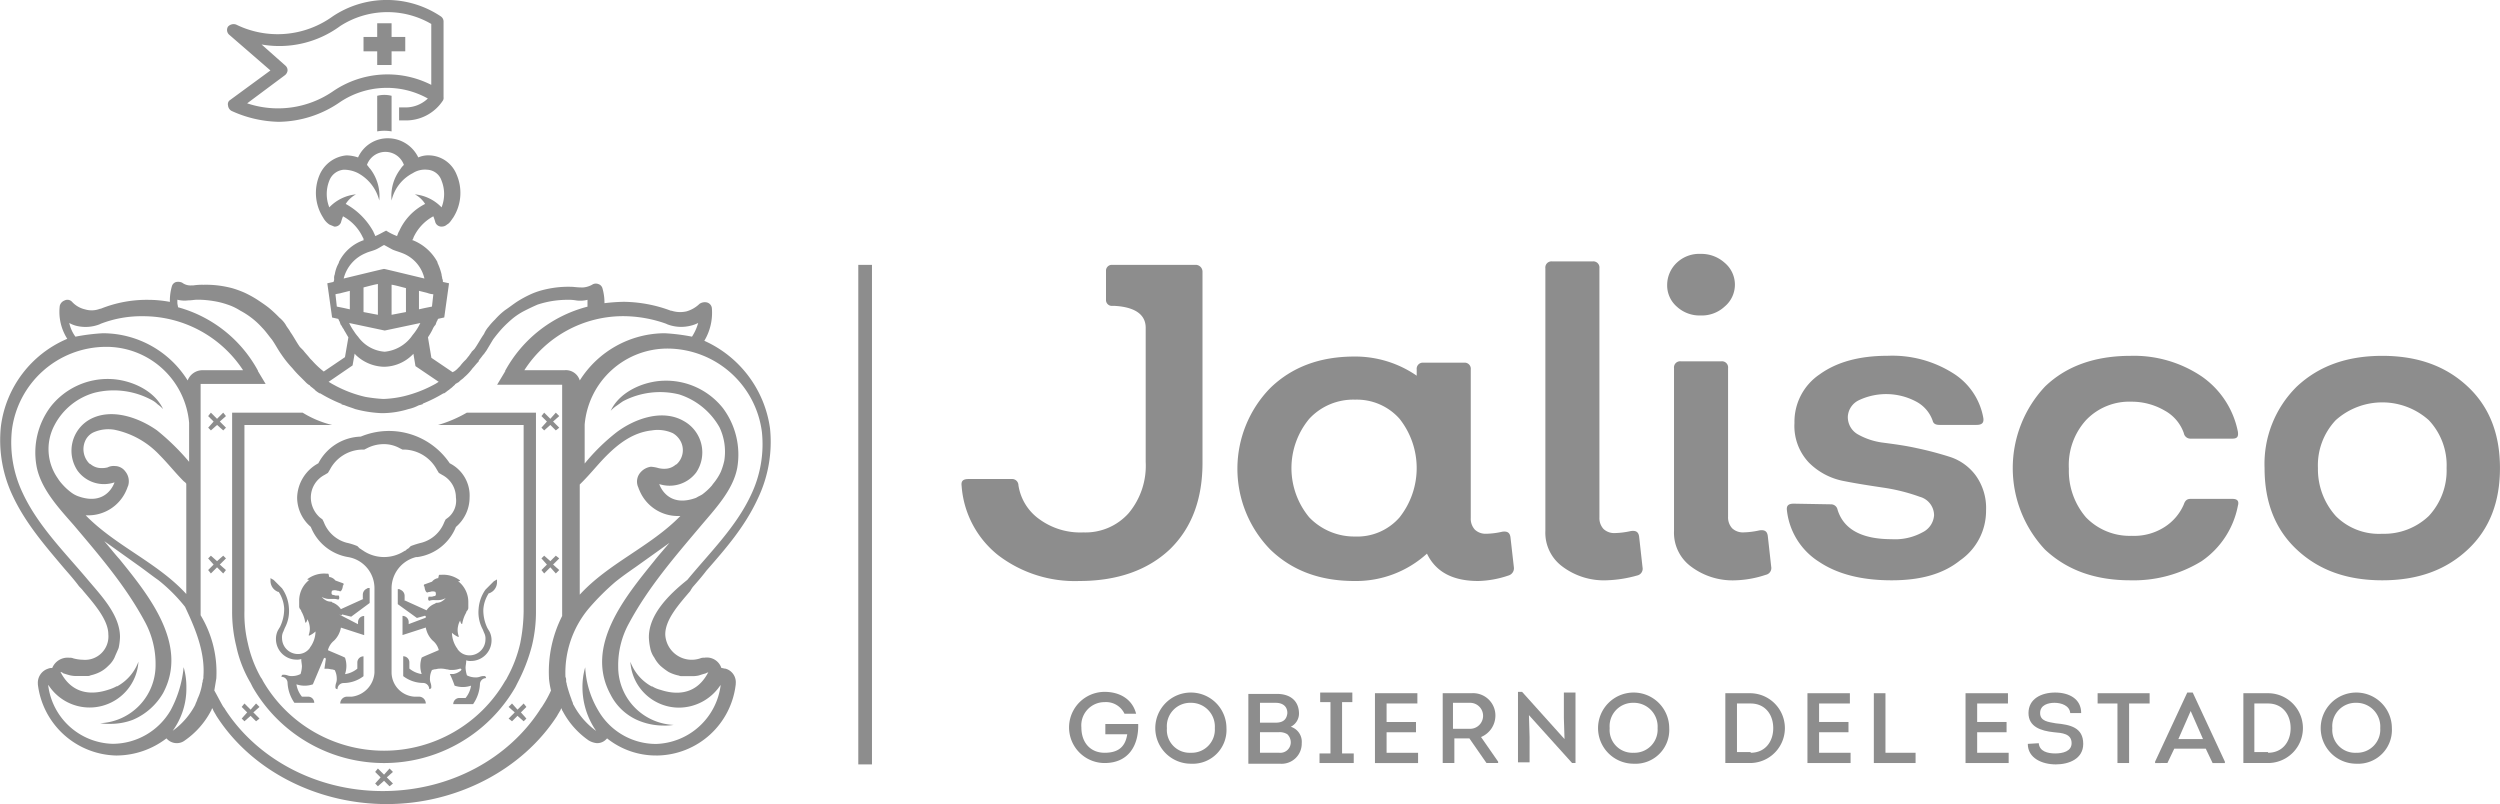 <svg xmlns="http://www.w3.org/2000/svg" id="Group_51" width="382.598" height="123.057" data-name="Group 51"><defs><style>.cls-1{fill:#8d8d8d}</style></defs><path id="Path_236" d="M712.411 231.757a1.149 1.149 0 0 1-.838 1.257 15.361 15.361 0 0 1-4.608.838c-3.875 0-6.493-1.362-7.855-4.189a16.129 16.129 0 0 1-11.1 4.189c-5.237 0-9.53-1.571-12.882-4.818a17.7 17.7 0 0 1 0-24.716c3.351-3.247 7.645-4.818 12.882-4.818a16.56 16.56 0 0 1 9.53 2.932v-.943a.939.939 0 0 1 1.047-1.047h6.179a.939.939 0 0 1 1.047 1.047v22.726a2.463 2.463 0 0 0 .628 1.78 2.378 2.378 0 0 0 1.676.628 11.738 11.738 0 0 0 2.513-.314c.733-.1 1.152.1 1.257.838zm-24.3-4.713a8.587 8.587 0 0 0 6.807-2.932 12.167 12.167 0 0 0 0-15.081 8.735 8.735 0 0 0-6.807-2.932 9.177 9.177 0 0 0-7.017 2.932 11.8 11.8 0 0 0 0 15.081 9.561 9.561 0 0 0 7.02 2.932z" class="cls-1" data-name="Path 236" transform="translate(-480.728 -144.936)"/><path id="Path_237" d="M724.526 234.4a10.565 10.565 0 0 1-6.807-2.095 6.423 6.423 0 0 1-2.618-5.446v-40.212a.939.939 0 0 1 1.047-1.047h6.179a.939.939 0 0 1 1.047 1.047v38.122a2.463 2.463 0 0 0 .628 1.78 2.378 2.378 0 0 0 1.676.628 12.57 12.57 0 0 0 2.513-.314c.733-.1 1.152.1 1.257.838l.524 4.713a1.06 1.06 0 0 1-.838 1.257 19.1 19.1 0 0 1-4.608.729z" class="cls-1" data-name="Path 237" transform="translate(-478.6 -145.594)"/><path id="Path_238" d="M738.032 193.926a5.143 5.143 0 0 1-3.666-1.362 4.31 4.31 0 0 1-1.466-3.351 4.692 4.692 0 0 1 1.466-3.351 4.977 4.977 0 0 1 3.666-1.361 5.318 5.318 0 0 1 3.665 1.361 4.36 4.36 0 0 1 0 6.7 5.143 5.143 0 0 1-3.665 1.364zm5.341 40.53a10.565 10.565 0 0 1-6.807-2.095 6.423 6.423 0 0 1-2.618-5.446V201.99a.939.939 0 0 1 1.047-1.047h6.179a.939.939 0 0 1 1.047 1.047v22.726a2.463 2.463 0 0 0 .628 1.78 2.378 2.378 0 0 0 1.676.628 12.573 12.573 0 0 0 2.514-.314c.733-.1 1.152.1 1.257.838l.524 4.713a1.06 1.06 0 0 1-.838 1.257 15.951 15.951 0 0 1-4.609.838z" class="cls-1" data-name="Path 238" transform="translate(-477.758 -145.646)"/><path id="Path_239" d="M766.425 233.751c-4.608 0-8.274-.943-11.1-2.828a10.687 10.687 0 0 1-4.922-7.855c-.1-.733.209-1.047 1.047-1.047l5.656.1a1.02 1.02 0 0 1 1.047.838c.943 3.037 3.77 4.5 8.274 4.5a8.739 8.739 0 0 0 4.713-1.047 3.149 3.149 0 0 0 1.781-2.618 2.953 2.953 0 0 0-2.2-2.828 28.178 28.178 0 0 0-5.341-1.362c-2.095-.314-4.189-.628-6.284-1.047a10.211 10.211 0 0 1-5.341-2.828 8.155 8.155 0 0 1-2.2-6.074 8.744 8.744 0 0 1 3.875-7.436q3.927-2.828 10.368-2.828a17.382 17.382 0 0 1 9.949 2.618 10.134 10.134 0 0 1 4.713 6.912c.1.733-.21 1.047-1.047 1.047h-5.656c-.628 0-.942-.209-1.047-.628a5.269 5.269 0 0 0-2.514-2.932 9.768 9.768 0 0 0-8.8-.21 2.955 2.955 0 0 0-1.676 2.514 3.036 3.036 0 0 0 1.571 2.723 10.556 10.556 0 0 0 3.875 1.257c1.571.209 3.246.419 5.132.838a51.628 51.628 0 0 1 5.132 1.361 7.967 7.967 0 0 1 3.875 2.828 8.521 8.521 0 0 1 1.571 5.341 9.209 9.209 0 0 1-3.98 7.645c-2.617 2.104-6.073 3.046-10.471 3.046z" class="cls-1" data-name="Path 239" transform="translate(-476.931 -144.941)"/><path id="Path_240" d="M801.414 233.751c-5.446 0-9.74-1.571-13.091-4.713a18.239 18.239 0 0 1 0-24.926c3.247-3.142 7.645-4.713 13.091-4.713a18.557 18.557 0 0 1 10.892 3.142 13.457 13.457 0 0 1 5.551 8.483c.1.733-.1 1.047-.838 1.047h-6.389a1.02 1.02 0 0 1-1.047-.838 6.294 6.294 0 0 0-2.932-3.456 10.012 10.012 0 0 0-5.027-1.361 9.153 9.153 0 0 0-7.017 2.828 10.244 10.244 0 0 0-2.618 7.436 10.9 10.9 0 0 0 2.618 7.436 9.311 9.311 0 0 0 7.017 2.828 8.6 8.6 0 0 0 5.027-1.361 7.686 7.686 0 0 0 2.932-3.456c.21-.628.524-.838 1.047-.838h6.388c.733 0 1.047.314.838 1.047a13.315 13.315 0 0 1-5.551 8.483 19.858 19.858 0 0 1-10.891 2.932z" class="cls-1" data-name="Path 240" transform="translate(-475.37 -144.941)"/><path id="Path_241" d="M851.3 229.038c-3.351 3.142-7.645 4.713-13.091 4.713s-9.74-1.571-13.091-4.713-4.922-7.331-4.922-12.463a16.641 16.641 0 0 1 4.922-12.463c3.351-3.142 7.645-4.713 13.091-4.713s9.74 1.571 13.091 4.713 4.922 7.331 4.922 12.463-1.566 9.325-4.922 12.463zm-20.213-5.132a9.315 9.315 0 0 0 7.122 2.723 9.885 9.885 0 0 0 7.122-2.723 10.218 10.218 0 0 0 2.723-7.331 10.047 10.047 0 0 0-2.723-7.331 10.675 10.675 0 0 0-14.243 0 10.047 10.047 0 0 0-2.723 7.331 10.687 10.687 0 0 0 2.727 7.332z" class="cls-1" data-name="Path 241" transform="translate(-473.629 -144.941)"/><path id="Path_242" d="M665.618 186.1a1.049 1.049 0 0 1 1.047 1.047v29.22c0 5.655-1.676 10.054-5.027 13.3-3.351 3.142-7.959 4.818-13.824 4.818a19.316 19.316 0 0 1-12.463-3.98 14.9 14.9 0 0 1-5.551-10.578c-.1-.733.209-1.047 1.047-1.047h6.6a.963.963 0 0 1 1.047.943 7.814 7.814 0 0 0 3.247 5.236 10.622 10.622 0 0 0 6.7 1.99 8.845 8.845 0 0 0 6.912-2.932 11.31 11.31 0 0 0 2.618-7.855v-20.527c0-2.723-2.932-3.247-4.713-3.351h-.524a.9.9 0 0 1-.838-.838v-4.608a.9.9 0 0 1 .838-.838z" class="cls-1" data-name="Path 242" transform="translate(-482.635 -145.57)"/><path id="Path_243" d="M650.946 248.5c2.095 0 4.189.943 4.818 3.351h-1.78a3.112 3.112 0 0 0-3.037-1.78 3.553 3.553 0 0 0-3.561 3.875c0 2.3 1.362 3.875 3.561 3.875 1.885 0 3.142-.733 3.456-2.828h-3.351v-1.571h5.027c.1 3.247-1.466 5.97-5.132 5.97a5.446 5.446 0 1 1 0-10.892z" class="cls-1" data-name="Path 243" transform="translate(-481.892 -142.618)"/><path id="Path_244" d="M663.546 259.492a5.446 5.446 0 1 1 5.446-5.446 5.167 5.167 0 0 1-5.446 5.446zm0-1.676a3.545 3.545 0 0 0 3.666-3.77 3.634 3.634 0 0 0-3.666-3.875 3.576 3.576 0 0 0-3.666 3.875 3.489 3.489 0 0 0 3.666 3.77z" class="cls-1" data-name="Path 244" transform="translate(-481.296 -142.614)"/><path id="Path_245" d="M678.193 253.827a2.4 2.4 0 0 1 1.676 2.513 3.083 3.083 0 0 1-3.351 3.142H671.7V248.8h4.4c1.99 0 3.351 1.047 3.351 3.037a2.266 2.266 0 0 1-1.258 1.99zm-4.713-3.665v3.038h2.409c1.047 0 1.676-.419 1.78-1.466 0-1.047-.733-1.571-1.78-1.571zm0 4.5v3.142h2.932a1.6 1.6 0 0 0 1.78-1.571 1.735 1.735 0 0 0-.524-1.257 2.181 2.181 0 0 0-1.362-.314z" class="cls-1" data-name="Path 245" transform="translate(-480.653 -142.604)"/><path id="Path_246" d="M687.336 257.921v1.466H682.1v-1.466h1.676v-7.855H682.2V248.6h4.922v1.466h-1.571v7.855z" class="cls-1" data-name="Path 246" transform="translate(-480.161 -142.614)"/><path id="Path_247" d="M696.693 250.271h-4.713v2.829h4.5v1.571h-4.5v3.142h4.82v1.571h-6.6V248.7h6.493z" class="cls-1" data-name="Path 247" transform="translate(-479.778 -142.609)"/><path id="Path_248" d="M708.583 259.173v.209H706.8l-2.618-3.77h-2.3v3.77H700.1V248.7h4.4a3.413 3.413 0 0 1 3.665 3.456 3.56 3.56 0 0 1-2.2 3.247zm-4.294-5.027a1.99 1.99 0 1 0 0-3.98h-2.618v3.98z" class="cls-1" data-name="Path 248" transform="translate(-479.309 -142.609)"/><path id="Path_249" d="M712.776 252.061l.1 3.351v3.875H711.1V248.5h.629l6.493 7.226-.1-3.247V248.6h1.78v10.787h-.524z" class="cls-1" data-name="Path 249" transform="translate(-478.789 -142.618)"/><path id="Path_250" d="M728.246 259.492a5.446 5.446 0 1 1 5.446-5.446 5.167 5.167 0 0 1-5.446 5.446zm0-1.676a3.545 3.545 0 0 0 3.666-3.77 3.634 3.634 0 0 0-3.666-3.875 3.576 3.576 0 0 0-3.666 3.875 3.489 3.489 0 0 0 3.666 3.77z" class="cls-1" data-name="Path 250" transform="translate(-478.236 -142.614)"/><path id="Path_251" d="M745.275 248.7a5.342 5.342 0 0 1 0 10.682H741.4V248.7zm0 9.111c2.2 0 3.456-1.676 3.456-3.77s-1.257-3.77-3.456-3.77h-2.094v7.436h2.094z" class="cls-1" data-name="Path 251" transform="translate(-477.356 -142.609)"/><path id="Path_252" d="M759.893 250.271h-4.713v2.829h4.5v1.571h-4.5v3.142H760v1.571h-6.6V248.7h6.493v1.571z" class="cls-1" data-name="Path 252" transform="translate(-476.789 -142.609)"/><path id="Path_253" d="M764.88 257.811h4.608v1.571H763.1V248.7h1.78z" class="cls-1" data-name="Path 253" transform="translate(-476.33 -142.609)"/><path id="Path_254" d="M782.993 250.271h-4.713v2.829h4.5v1.571h-4.5v3.142h4.82v1.571h-6.6V248.7h6.493v1.571z" class="cls-1" data-name="Path 254" transform="translate(-475.696 -142.609)"/><path id="Path_255" d="M787.276 256.35c.1 1.257 1.362 1.571 2.513 1.571s2.514-.314 2.514-1.571c0-1.466-1.466-1.571-2.723-1.676-1.99-.209-3.875-.838-3.875-2.932 0-2.2 1.99-3.142 4.084-3.142s3.98.943 3.98 3.142h-1.676c-.1-1.152-1.362-1.571-2.409-1.571-.943 0-2.2.314-2.2 1.571s1.257 1.361 2.409 1.571c2.2.209 4.189.628 4.189 3.142 0 2.3-2.2 3.142-4.189 3.142-2.095 0-4.294-.943-4.294-3.142l1.676-.1z" class="cls-1" data-name="Path 255" transform="translate(-475.266 -142.614)"/><path id="Path_256" d="M795.8 250.271V248.7h7.959v1.571h-3.142v9.111h-1.78v-9.111z" class="cls-1" data-name="Path 256" transform="translate(-474.783 -142.609)"/><path id="Path_257" d="M807.133 257.188l-1.047 2.2H804.2v-.209l4.922-10.578h.838l4.922 10.578v.209H813l-1.047-2.2zm.628-1.466h3.77l-1.885-4.294z" class="cls-1" data-name="Path 257" transform="translate(-474.386 -142.614)"/><path id="Path_258" d="M820.975 248.7a5.342 5.342 0 0 1 0 10.682H817.1V248.7zm-.1 9.111c2.2 0 3.456-1.676 3.456-3.77s-1.257-3.77-3.456-3.77h-2.095v7.436h2.095z" class="cls-1" data-name="Path 258" transform="translate(-473.776 -142.609)"/><path id="Path_259" d="M833.846 259.492a5.446 5.446 0 1 1 5.446-5.446 5.167 5.167 0 0 1-5.446 5.446zm0-1.676a3.545 3.545 0 0 0 3.666-3.77 3.634 3.634 0 0 0-3.666-3.875 3.576 3.576 0 0 0-3.666 3.875 3.489 3.489 0 0 0 3.666 3.77z" class="cls-1" data-name="Path 259" transform="translate(-473.242 -142.614)"/><path id="Rectangle_453" d="M0 0h2.095v76.453H0z" class="cls-1" data-name="Rectangle 453" transform="translate(131.352 40.53)"/><path id="Path_260" d="M544.4 161.406v5.446a6.339 6.339 0 0 1 2.2 0v-5.446a4.42 4.42 0 0 0-2.2 0z" class="cls-1" data-name="Path 260" transform="translate(-486.673 -146.744)"/><path id="Path_261" d="M522.606 163.528a1.068 1.068 0 0 0 .524.838 18.161 18.161 0 0 0 7.226 1.676 16.789 16.789 0 0 0 9.426-3.042 12.876 12.876 0 0 1 13.405-.524 4.914 4.914 0 0 1-3.561 1.361h-.838v1.99h.838a6.753 6.753 0 0 0 5.865-3.037.785.785 0 0 0 .1-.524v-11.52a.952.952 0 0 0-.419-.838 14.874 14.874 0 0 0-16.547 0 14.409 14.409 0 0 1-14.767 1.257 1.149 1.149 0 0 0-1.257.314.969.969 0 0 0 .21 1.257l6.284 5.446-6.284 4.608a.784.784 0 0 0-.205.738zm8.693-4.608a1.061 1.061 0 0 0 .419-.733.951.951 0 0 0-.314-.733l-3.666-3.247a15.714 15.714 0 0 0 12.044-2.828 13.336 13.336 0 0 1 13.929-.314v9.321a14.783 14.783 0 0 0-14.976.943 14.868 14.868 0 0 1-13.2 1.885z" class="cls-1" data-name="Path 261" transform="translate(-487.71 -147.4)"/><path id="Path_262" d="M544.495 157.188h2.2v-2.095h2.095v-2.2h-2.095V150.8h-2.2v2.095H542.4v2.2h2.095z" class="cls-1" data-name="Path 262" transform="translate(-486.768 -147.239)"/><path id="Path_263" d="M595.287 236.3c.733-.838 1.466-1.676 2.095-2.514 2.932-3.351 5.865-6.7 7.855-11a20.068 20.068 0 0 0 1.885-10.787 17.27 17.27 0 0 0-10.054-13.399 8.33 8.33 0 0 0 1.152-5.027 1.015 1.015 0 0 0-.733-.838 1.454 1.454 0 0 0-1.152.209 4.746 4.746 0 0 1-1.99 1.152 4.315 4.315 0 0 1-2.3-.1h-.1a21.068 21.068 0 0 0-7.226-1.361 27.6 27.6 0 0 0-2.932.209v-.1a7.97 7.97 0 0 0-.314-2.2.944.944 0 0 0-.628-.628 1.018 1.018 0 0 0-.943.1 3.412 3.412 0 0 1-1.362.419h-.314c-.628 0-1.152-.1-1.571-.1a15.468 15.468 0 0 0-2.2.1 16.259 16.259 0 0 0-2.2.419 11.164 11.164 0 0 0-1.99.733 16.943 16.943 0 0 0-1.885 1.047c-.628.419-1.152.838-1.781 1.257a10.437 10.437 0 0 0-1.571 1.466 9.453 9.453 0 0 0-.943 1.047 4.326 4.326 0 0 0-.733 1.152c-.524.733-.943 1.571-1.466 2.3l-.209.209-.1.1-.1.1c-.1.209-.314.419-.419.628-.21.209-.314.419-.524.628a6.782 6.782 0 0 0-.838.943l-.314.314a2.771 2.771 0 0 1-.628.524c-.1 0-.1.1-.209.1l-3.247-2.2-.524-3.142a9.226 9.226 0 0 0 .628-1.047l.1-.209a2.292 2.292 0 0 1 .314-.524l.1-.1c.1-.209.1-.314.209-.524 0-.1.1-.1.1-.209s.1-.1.1-.209l.943-.209.732-5.229-.943-.209a.945.945 0 0 0-.1-.524c0-.209-.1-.419-.1-.628a8.9 8.9 0 0 0-.628-1.78v-.1a7.392 7.392 0 0 0-3.77-3.351h-.1a.1.1 0 0 1 .1-.1c0-.1.1-.209.1-.314a7.01 7.01 0 0 1 3.037-3.247 8.151 8.151 0 0 1 .314.943 1 1 0 0 0 1.047.628 1.131 1.131 0 0 0 .733-.314c.419-.209.628-.628.943-1.047a7.048 7.048 0 0 0 .524-6.6 4.642 4.642 0 0 0-4.084-2.932 3.781 3.781 0 0 0-1.78.314 5.151 5.151 0 0 0-4.608-2.932 4.976 4.976 0 0 0-4.608 2.932 5.808 5.808 0 0 0-1.78-.314 4.956 4.956 0 0 0-4.084 2.932 7.024 7.024 0 0 0 .524 6.6 2.972 2.972 0 0 0 .943 1.047c.209.1.524.209.733.314a1 1 0 0 0 1.047-.628 8.157 8.157 0 0 1 .314-.943 7.011 7.011 0 0 1 3.037 3.247.385.385 0 0 1 .1.314.1.1 0 0 0 .1.1h-.1a6.623 6.623 0 0 0-3.77 3.351v.1a5.158 5.158 0 0 0-.628 1.78 1.328 1.328 0 0 0-.1.628.945.945 0 0 1-.1.524l-.943.209.733 5.236.943.209c0 .1.1.1.1.209s.1.1.1.209c.1.209.1.314.209.524l.1.1a2.29 2.29 0 0 0 .314.524l.1.209c.209.314.419.733.628 1.047l-.524 3.037-3.247 2.2a13.483 13.483 0 0 1-1.78-1.676l-.314-.314c-.314-.419-.733-.838-1.047-1.257l-.1-.1-.1-.1-.1-.1-.21-.209c-.524-.733-.942-1.571-1.466-2.3-.21-.419-.524-.733-.733-1.152a4.5 4.5 0 0 0-.943-1.047 20.133 20.133 0 0 0-1.571-1.466c-.524-.419-1.152-.838-1.78-1.257a16.941 16.941 0 0 0-1.885-1.047 15.272 15.272 0 0 0-1.99-.733 16.267 16.267 0 0 0-2.2-.419 15.468 15.468 0 0 0-2.2-.1 9.043 9.043 0 0 0-1.571.1h-.314a2.1 2.1 0 0 1-1.361-.419 1.479 1.479 0 0 0-.943-.1.944.944 0 0 0-.628.628 7.97 7.97 0 0 0-.314 2.2v.209a18.15 18.15 0 0 0-3.351-.314 18.858 18.858 0 0 0-7.226 1.361h-.1a3.488 3.488 0 0 1-2.3.1 3.857 3.857 0 0 1-1.99-1.152.956.956 0 0 0-1.152-.209 1.173 1.173 0 0 0-.733.838 7.655 7.655 0 0 0 1.152 5.027 16.854 16.854 0 0 0-10.159 13.405 19.908 19.908 0 0 0 1.885 10.787c1.99 4.189 5.027 7.645 7.855 11 .733.838 1.466 1.676 2.095 2.514.209.314.524.524.733.838 1.78 2.095 3.875 4.5 3.875 6.7a3.577 3.577 0 0 1-3.875 3.875 6.182 6.182 0 0 1-1.466-.209 1.328 1.328 0 0 0-.628-.1 2.538 2.538 0 0 0-2.618 1.571 1.329 1.329 0 0 0-.628.1 2.268 2.268 0 0 0-1.571 2.3v.1A12.362 12.362 0 0 0 507 262.066h.209a12.636 12.636 0 0 0 7.541-2.618l.1.1a2.068 2.068 0 0 0 1.466.628 2.012 2.012 0 0 0 1.257-.419 12.65 12.65 0 0 0 3.98-4.5c.1-.1.1-.314.209-.419.1.1.1.209.21.419s.314.524.419.733c5.341 8.378 15.4 13.51 26.078 13.51s20.737-5.236 26.078-13.51c.1-.209.314-.524.419-.733.1-.1.1-.209.21-.419.1.1.1.314.209.419a12.653 12.653 0 0 0 3.98 4.5 2.978 2.978 0 0 0 1.257.419 1.9 1.9 0 0 0 1.466-.628l.1-.1a11.987 11.987 0 0 0 7.54 2.618h.21a12.281 12.281 0 0 0 11.939-10.892v-.1a2.155 2.155 0 0 0-1.571-2.3c-.209 0-.419-.1-.628-.1a2.341 2.341 0 0 0-2.618-1.571 1.329 1.329 0 0 0-.628.1 4.049 4.049 0 0 1-5.341-3.666c0-2.3 2.095-4.608 3.875-6.7-.098.094.112-.22.321-.537zm-10.577-41.47a19.725 19.725 0 0 1 6.493 1.152l.21.1a5.932 5.932 0 0 0 3.561.209 5.1 5.1 0 0 0 1.152-.419 7.561 7.561 0 0 1-.943 2.095 30.525 30.525 0 0 0-4.189-.524 15.453 15.453 0 0 0-12.986 7.226 2.218 2.218 0 0 0-2.3-1.571h-6.179a17.977 17.977 0 0 1 15.181-8.268zm2.2 26.078c.1.209.1.314.21.524a6.344 6.344 0 0 0 6.074 3.98h.21c-4.608 4.713-11 7.226-15.4 12.044v-16.863l.419-.419c1.257-1.257 2.409-2.723 3.666-3.98 1.885-1.885 4.084-3.561 6.912-3.875a5.612 5.612 0 0 1 3.247.419 3.136 3.136 0 0 1 1.257 1.361 2.914 2.914 0 0 1-.628 3.351c-.1.1-.209.1-.314.209a2.5 2.5 0 0 1-1.466.524 3.562 3.562 0 0 1-1.047-.1 5.4 5.4 0 0 0-1.152-.209 2.558 2.558 0 0 0-1.571.838 2.12 2.12 0 0 0-.418 2.195zm-31.314-29.429l-.209 1.885-1.047.209-.943.209v-2.828l1.257.314a3.057 3.057 0 0 0 .941.21zm-7.436 5.551l5.446-1.152a7.811 7.811 0 0 1-.733 1.257c-.209.314-.419.524-.628.838a5.833 5.833 0 0 1-4.084 2.3 5.486 5.486 0 0 1-4.084-2.3 5.806 5.806 0 0 1-.628-.838 7.806 7.806 0 0 1-.733-1.257zm-3.247-2.828v-3.77c.838-.209 1.571-.419 2.2-.524v4.713zm4.294.419v-4.608c.628.1 1.361.314 2.2.524v3.663zm-7.017-16.966a4.2 4.2 0 0 1 1.571-1.466 6.509 6.509 0 0 0-4.084 1.99 5.507 5.507 0 0 1 0-4.084 2.585 2.585 0 0 1 2.2-1.676 4.767 4.767 0 0 1 2.2.524 6.572 6.572 0 0 1 3.247 4.189 6.859 6.859 0 0 0-1.362-4.818c-.209-.209-.314-.419-.524-.628a3 3 0 0 1 5.655 0 2.776 2.776 0 0 0-.524.628 6.783 6.783 0 0 0-1.361 4.818 6.255 6.255 0 0 1 3.247-4.189 3.435 3.435 0 0 1 2.2-.524 2.424 2.424 0 0 1 2.2 1.676 5.506 5.506 0 0 1 0 4.084 6.509 6.509 0 0 0-4.084-1.99 4.2 4.2 0 0 1 1.571 1.466 8.577 8.577 0 0 0-3.98 4.189c-.1.1-.1.209-.209.419 0 .1-.1.209-.1.314a8.349 8.349 0 0 1-1.676-.838c-.628.314-1.152.628-1.676.838 0-.1-.1-.209-.1-.314-.1-.1-.1-.209-.209-.419a10.732 10.732 0 0 0-4.203-4.19zm3.037 7.54c.419-.209.943-.314 1.466-.524s.943-.524 1.362-.733c.419.209.943.524 1.361.733.524.209.943.314 1.466.524a5.453 5.453 0 0 1 3.351 3.875c-5.655-1.361-6.074-1.466-6.179-1.466-.1 0-.524.1-6.179 1.466a5.688 5.688 0 0 1 3.352-3.875zm-4.4 8.169l-.21-1.885c.314-.1.629-.1.943-.209l1.257-.314v2.828l-.943-.209zm2.409 9.007l.314-1.78a.1.1 0 0 1 .1.1 6.466 6.466 0 0 0 4.4 1.885 6.271 6.271 0 0 0 4.4-1.885l.1-.1.314 1.885 3.561 2.409c-.21.1-.314.209-.524.314a19.211 19.211 0 0 1-4.818 1.885 16.168 16.168 0 0 1-3.142.419 24.1 24.1 0 0 1-2.723-.314 18.478 18.478 0 0 1-4.918-1.889c-.209-.1-.524-.314-.733-.419zm-42.31-6.071a5.932 5.932 0 0 0 3.561-.209l.21-.1a17.349 17.349 0 0 1 6.493-1.152 18.294 18.294 0 0 1 15.29 8.261h-6.18a2.438 2.438 0 0 0-2.3 1.571 15.316 15.316 0 0 0-12.986-7.226 30.525 30.525 0 0 0-4.189.524 5.4 5.4 0 0 1-.943-2.095 4.377 4.377 0 0 0 1.044.426zm19.48 53.726a.944.944 0 0 1-.1.524v.1c0 .209-.1.314-.1.524a8.463 8.463 0 0 1-.733 2.3v.1c-.1.1-.1.314-.209.419 0 .1-.1.209-.1.314a11.476 11.476 0 0 1-3.456 3.98 11.011 11.011 0 0 0 2.095-6.6 10.808 10.808 0 0 0-.419-3.142 17.314 17.314 0 0 1-1.99 6.6 10.3 10.3 0 0 1-8.8 5.132h-.1a10.22 10.22 0 0 1-9.845-9.007l.1.1a7.491 7.491 0 0 0 13.72-3.666 7.142 7.142 0 0 1-3.247 3.77h-.1a6.407 6.407 0 0 1-1.257.524c-1.885.628-5.341 1.152-7.331-2.723a.794.794 0 0 1 .419.209c.314.1.628.209 1.047.314a4.3 4.3 0 0 0 1.152.1h1.571a.792.792 0 0 0 .419-.1 6.057 6.057 0 0 0 1.466-.524 4.924 4.924 0 0 0 1.257-.943 3.957 3.957 0 0 0 .943-1.257c.209-.524.419-.943.628-1.466a9.177 9.177 0 0 0 .209-1.676c0-3.456-3.037-6.493-5.132-9.007-3.456-4.084-7.436-8.064-9.74-12.986a17.973 17.973 0 0 1-1.676-9.635 14.55 14.55 0 0 1 14.243-12.777 12.723 12.723 0 0 1 12.882 11.625v5.97a35.673 35.673 0 0 0-4.922-4.818c-2.828-1.99-7.017-3.456-10.264-1.676a5.489 5.489 0 0 0-1.885 7.855 5 5 0 0 0 5.655 1.78s-1.152 3.77-5.655 2.095a4.239 4.239 0 0 1-.943-.524 9.043 9.043 0 0 1-1.466-1.361 5.809 5.809 0 0 1-.628-.838 7.771 7.771 0 0 1-.524-8.064 9.922 9.922 0 0 1 6.179-5.027 12.181 12.181 0 0 1 8.588 1.047 3.762 3.762 0 0 1 1.047.733 5.244 5.244 0 0 1 .838.733c-1.361-2.932-5.027-4.5-8.064-4.608a11.109 11.109 0 0 0-9.112 4.189 11.687 11.687 0 0 0-2.2 9.111c.628 3.456 3.351 6.388 5.655 9.007 3.98 4.713 7.959 9.321 10.892 14.767a13.551 13.551 0 0 1 1.676 6.7 8.883 8.883 0 0 1-8.483 8.9 7.928 7.928 0 0 0 1.571.1 9.626 9.626 0 0 0 3.456-.628 9.748 9.748 0 0 0 4.608-4.084c3.98-7.436-2.3-15.081-6.7-20.527-.314-.314-1.676-1.99-2.3-2.723l5.132 3.666c1.047.733 2.095 1.571 3.142 2.3a25.11 25.11 0 0 1 4.084 4.084c1.341 2.856 3.121 6.731 2.807 10.711zm-18.014-24.716h.21a6.345 6.345 0 0 0 6.074-3.98c.1-.209.1-.314.209-.524a2.357 2.357 0 0 0-.419-2.2 1.989 1.989 0 0 0-1.571-.838 2.072 2.072 0 0 0-1.152.209 3.562 3.562 0 0 1-1.047.1 2.5 2.5 0 0 1-1.466-.524c-.1-.1-.209-.1-.314-.209a3.127 3.127 0 0 1-.628-3.351 2.622 2.622 0 0 1 1.257-1.361 5.613 5.613 0 0 1 3.247-.419 13.09 13.09 0 0 1 6.912 3.875c1.257 1.257 2.409 2.723 3.665 3.98.1.1.314.209.419.419v16.863c-4.4-4.818-10.787-7.331-15.4-12.044zm70.9 24.821v.1a11.81 11.81 0 0 0 .314 1.885 16.178 16.178 0 0 1-1.257 2.3c-.1.209-.314.419-.419.628-4.818 7.436-13.72 12.463-24.088 12.463-10.264 0-19.27-5.027-24.088-12.463-.1-.209-.314-.419-.419-.628-.419-.733-.838-1.571-1.257-2.3l.314-1.885v-.1a16.83 16.83 0 0 0-2.409-9.53V205.2h9.949l-1.257-2.095a.1.1 0 0 0 .1.1 19.928 19.928 0 0 0-12.253-9.74c0-.209-.1-.419-.1-.733v-.419a4.534 4.534 0 0 0 1.676.1c.524 0 .943-.1 1.361-.1h.314a15.629 15.629 0 0 1 2.2.209 12.25 12.25 0 0 1 2.095.524 8.565 8.565 0 0 1 1.99.943 12.1 12.1 0 0 1 3.351 2.618c.524.524.943 1.152 1.466 1.78.524.733.943 1.571 1.466 2.3a16.322 16.322 0 0 0 1.676 2.095 16.1 16.1 0 0 0 1.257 1.361l.628.628.1.1a2.776 2.776 0 0 0 .628.524.1.1 0 0 1 .1.1c.21.209.419.314.628.524a.1.1 0 0 1 .1.1 4.431 4.431 0 0 0 .733.524h.1a21.973 21.973 0 0 0 3.142 1.571c.1 0 .1 0 .1.1.209.1.419.1.628.209.524.209.943.314 1.466.524a18.386 18.386 0 0 0 4.084.628 13.824 13.824 0 0 0 4.085-.628 6.054 6.054 0 0 0 1.466-.524c.209-.1.419-.1.628-.209.1 0 .1 0 .1-.1a21.983 21.983 0 0 0 3.142-1.571h.1c.209-.1.419-.314.733-.524a.1.1 0 0 0 .1-.1 2.773 2.773 0 0 0 .628-.524.1.1 0 0 0 .1-.1c.1 0 .1-.1.209-.209.1 0 .1-.1.209-.1.1-.1.209-.1.314-.209l.1-.1c.209-.209.419-.314.628-.524l.1-.1a7.766 7.766 0 0 0 1.257-1.361c.314-.314.524-.628.838-.943.1-.1.1-.1.1-.209.209-.314.419-.524.628-.838l.1-.1c.1-.1 0-.1.1-.1.1-.209.314-.419.419-.628l.943-1.571a21.913 21.913 0 0 1 1.466-1.78 20.126 20.126 0 0 1 1.571-1.466 10.381 10.381 0 0 1 1.78-1.152 36.657 36.657 0 0 1 1.99-.943 15.312 15.312 0 0 1 2.095-.524 15.627 15.627 0 0 1 2.2-.209h.314a6.441 6.441 0 0 1 1.361.1 4.535 4.535 0 0 0 1.676-.1v1.047a20.071 20.071 0 0 0-12.672 9.949.1.1 0 0 1 .1-.1l-1.257 2.095h9.949v35.4a18.8 18.8 0 0 0-2.017 9.407zm15.29-6.179a9.166 9.166 0 0 0 .21 1.676 3.67 3.67 0 0 0 .628 1.466 4.922 4.922 0 0 0 .942 1.257 9.824 9.824 0 0 0 1.257.943 6.059 6.059 0 0 0 1.466.524c.1 0 .21.1.419.1h1.571a4.3 4.3 0 0 0 1.152-.1c.314-.1.628-.21 1.047-.314.1-.1.314-.1.419-.209-1.99 3.875-5.446 3.351-7.331 2.723a4.536 4.536 0 0 1-1.257-.524H589a7.143 7.143 0 0 1-3.247-3.77 7.459 7.459 0 0 0 7.436 7.017 7.641 7.641 0 0 0 6.284-3.351l.1-.1a10.3 10.3 0 0 1-9.844 9.007h-.1a10.213 10.213 0 0 1-8.8-5.132 14.3 14.3 0 0 1-1.99-6.6 10.808 10.808 0 0 0-.419 3.142 11.762 11.762 0 0 0 2.095 6.6 11.477 11.477 0 0 1-3.456-3.98.385.385 0 0 1-.1-.314c-.1-.1-.1-.314-.209-.419v-.1a19.542 19.542 0 0 1-.733-2.3c0-.209-.1-.314-.1-.524v-.1a.944.944 0 0 0-.1-.524 15.311 15.311 0 0 1 3.561-10.473 37.607 37.607 0 0 1 4.085-4.084c1.047-.838 2.095-1.571 3.142-2.3l5.132-3.666c-.628.733-1.99 2.3-2.3 2.723-4.4 5.446-10.787 13.091-6.7 20.527a8.411 8.411 0 0 0 4.608 4.084 10.054 10.054 0 0 0 3.456.628 7.925 7.925 0 0 0 1.571-.1 8.883 8.883 0 0 1-8.483-8.9 13.275 13.275 0 0 1 1.676-6.7c2.932-5.446 6.912-10.054 10.892-14.767 2.2-2.618 5.027-5.551 5.655-9.007a11.893 11.893 0 0 0-2.2-9.111 11.109 11.109 0 0 0-9.111-4.189c-3.037.1-6.7 1.676-8.064 4.608a5.247 5.247 0 0 1 .838-.733c.314-.209.733-.524 1.047-.733a12.18 12.18 0 0 1 8.588-1.047 10.89 10.89 0 0 1 6.179 5.027 8.716 8.716 0 0 1 .733 5.132 10.288 10.288 0 0 1-.524 1.676 7.8 7.8 0 0 1-.733 1.257c-.209.314-.419.524-.628.838a9.039 9.039 0 0 1-1.466 1.362c-.314.209-.628.314-.943.524-4.5 1.676-5.655-2.095-5.655-2.095a5.1 5.1 0 0 0 5.655-1.78 5.489 5.489 0 0 0-1.885-7.855c-3.247-1.885-7.436-.419-10.263 1.676a30.552 30.552 0 0 0-4.922 4.818v-5.97a12.723 12.723 0 0 1 12.882-11.625 14.631 14.631 0 0 1 14.243 12.777 17.973 17.973 0 0 1-1.676 9.635c-2.3 4.922-6.284 8.8-9.74 12.986-2.845 2.266-5.883 5.303-5.883 8.759z" class="cls-1" data-name="Path 263" transform="translate(-489.28 -146.445)"/><path id="Path_264" d="M549.076 238.941v-.314a.939.939 0 0 0-.943-.943v2.932l3.561-1.152a3.687 3.687 0 0 0 1.047 1.99 2.754 2.754 0 0 1 .943 1.466c-.943.419-2.514 1.047-2.618 1.152a3.876 3.876 0 0 0 0 2.514 3.88 3.88 0 0 1-1.885-.838v-.943a.939.939 0 0 0-.943-.943v3.038a5.068 5.068 0 0 0 3.037 1.047.939.939 0 0 1 .943.943c.1 0 .314-.1.314-.21a1.782 1.782 0 0 0-.1-.733 1.783 1.783 0 0 1-.1-.733 2.788 2.788 0 0 1 .314-1.257c.1 0 .314-.1.419-.1.21 0 .419-.1.733-.1a3.564 3.564 0 0 1 1.047.1c.21 0 .419.1.628.1h.314a3.765 3.765 0 0 0 1.152-.209.325.325 0 0 1 .21.1.366.366 0 0 1-.1.209 2.363 2.363 0 0 1-1.152.524h-.524a15.682 15.682 0 0 1 .733 1.78 3.875 3.875 0 0 0 2.514 0 3.879 3.879 0 0 1-.838 1.885h-.943a.939.939 0 0 0-.943.943h3.037a5.865 5.865 0 0 0 1.047-3.037.939.939 0 0 1 .943-.943c0-.1-.1-.314-.21-.314a1.782 1.782 0 0 0-.733.1 1.781 1.781 0 0 1-.733.1 2.789 2.789 0 0 1-1.257-.314 4.459 4.459 0 0 1-.209-1.152c0-.314.1-.733.1-1.047v-.1a1.782 1.782 0 0 0 .733.1 3.151 3.151 0 0 0 3.142-3.142 2.9 2.9 0 0 0-.314-1.362l-.314-.524a6.235 6.235 0 0 1-.628-2.828 5.13 5.13 0 0 1 .838-2.514h.1a2.288 2.288 0 0 0 .524-.314 1.826 1.826 0 0 0 .628-1.257v-.524c-.1 0-.1.1-.209.1-.1.1-.209.1-.314.209l-.314.314-.314.314-.314.314-.1.1-.1.1-.1.1a5.84 5.84 0 0 0-1.047 2.932 5.493 5.493 0 0 0 .628 3.142l.209.524a1.888 1.888 0 0 1 .209 1.047 2.436 2.436 0 0 1-2.409 2.409h-.1a2.186 2.186 0 0 1-1.676-.838c-.1-.1-.1-.21-.209-.314a4.3 4.3 0 0 1-.733-2.3 3.639 3.639 0 0 0 .943.628c.1 0 .1 0 .1-.1a2.694 2.694 0 0 1-.1-1.571 2.74 2.74 0 0 1 .314-.838 1.057 1.057 0 0 0 .21.524h.1a5.182 5.182 0 0 1 .419-1.361l.1-.209c.1-.1.1-.314.209-.419a.794.794 0 0 0 .209-.419v-1a4.02 4.02 0 0 0-1.571-3.142h.209a.1.1 0 0 0 .1-.1A4.209 4.209 0 0 0 554 231.4h-.21a.1.1 0 0 0-.1.1l-.1.419h-.1a1.439 1.439 0 0 0-.838.524l-1.152.419c-.1 0-.1.1-.1.209s0 .1.1.1c0 .209.1.838.419.943a1.055 1.055 0 0 1 .314-.1h.1a1.12 1.12 0 0 1 .838 0s.209.524-.1.628a1.652 1.652 0 0 0-.419.1h-.524s-.209.524.1.628a2.041 2.041 0 0 1 .838-.1h.524a2.388 2.388 0 0 0 1.152-.314 2.236 2.236 0 0 1-.838.628 2.132 2.132 0 0 1-.524.1c-.1 0-.209 0-.209.1a2.681 2.681 0 0 0-1.362 1.047c-.209-.1-3.456-1.571-3.456-1.571h.1v-.628a1.006 1.006 0 0 0-.628-.943c-.1-.1-.209-.1-.419-.1v2.3l2.926 2.111 1.152-.314s.1-.1.21.1c.1.1-.1.209-.1.209z" class="cls-1" data-name="Path 264" transform="translate(-486.531 -143.428)"/><path id="Path_265" d="M535.293 248.167a3.875 3.875 0 0 1-2.514 0 3.879 3.879 0 0 0 .838 1.885h.943a.939.939 0 0 1 .943.943h-3.037a5.867 5.867 0 0 1-1.047-3.037.939.939 0 0 0-.943-.943c0-.1.1-.314.209-.314a1.783 1.783 0 0 1 .733.1 1.782 1.782 0 0 0 .733.1 2.788 2.788 0 0 0 1.257-.314 4.451 4.451 0 0 0 .21-1.152c0-.314-.1-.733-.1-1.047v-.1a1.783 1.783 0 0 1-.733.1 3.151 3.151 0 0 1-3.142-3.142 2.9 2.9 0 0 1 .314-1.361l.314-.524a6.235 6.235 0 0 0 .628-2.828 5.131 5.131 0 0 0-.838-2.514h-.1a2.288 2.288 0 0 1-.524-.314 1.825 1.825 0 0 1-.628-1.257v-.524c.1 0 .1.1.209.1.1.1.21.1.314.209l.314.314.314.314.314.314.1.1.1.1.1.1a5.839 5.839 0 0 1 1.047 2.932 5.494 5.494 0 0 1-.628 3.142l-.21.524a1.889 1.889 0 0 0-.209 1.047 2.436 2.436 0 0 0 2.409 2.409h.1a2.186 2.186 0 0 0 1.676-.838c.1-.1.1-.209.209-.314a4.3 4.3 0 0 0 .733-2.3 3.637 3.637 0 0 1-.943.628c-.1 0-.1 0-.1-.1a2.7 2.7 0 0 0 .1-1.571 2.737 2.737 0 0 0-.314-.838 1.057 1.057 0 0 1-.21.524h-.1a5.184 5.184 0 0 0-.419-1.361l-.1-.209c-.1-.1-.1-.314-.21-.419a.794.794 0 0 1-.209-.419v-1a4.019 4.019 0 0 1 1.571-3.142h-.209a.1.1 0 0 1-.1-.1 4.209 4.209 0 0 1 2.932-.838h.209a.1.1 0 0 1 .1.1l.1.419h.1a1.439 1.439 0 0 1 .838.524l1.152.419c.1 0 .1.1.1.209s0 .1-.1.1c0 .209-.1.838-.419.943a1.056 1.056 0 0 0-.314-.1h-.1a1.119 1.119 0 0 0-.838 0s-.21.524.1.628a1.651 1.651 0 0 1 .419.1h.524s.21.524-.1.628a2.041 2.041 0 0 0-.838-.1h-.524a2.387 2.387 0 0 1-1.152-.314 2.236 2.236 0 0 0 .838.628 2.133 2.133 0 0 0 .524.1c.1 0 .21 0 .21.1a2.682 2.682 0 0 1 1.361 1.047c.209-.1 3.456-1.571 3.456-1.571h-.1v-.628a1.006 1.006 0 0 1 .628-.943c.1-.1.209-.1.419-.1v2.3l-2.828 2.095-1.257-.314s-.1-.1-.209.1c-.943-.314-.733-.314-.733-.314l3.247 1.676v-.314a.939.939 0 0 1 .943-.943v2.932l-3.561-1.152a3.687 3.687 0 0 1-1.047 1.99 2.753 2.753 0 0 0-.943 1.466c.943.419 2.513 1.047 2.618 1.152a3.876 3.876 0 0 1 0 2.514 3.88 3.88 0 0 0 1.885-.838v-.943a.939.939 0 0 1 .943-.943v3.037a5.068 5.068 0 0 1-3.037 1.047.939.939 0 0 0-.943.943c-.1 0-.314-.1-.314-.209a1.78 1.78 0 0 1 .1-.733 1.784 1.784 0 0 0 .1-.733 2.788 2.788 0 0 0-.314-1.257c-.1 0-.314-.1-.419-.1-.21 0-.419-.1-.733-.1h-.419l.209-1.466a.324.324 0 0 0-.1-.209.365.365 0 0 0-.209.1z" class="cls-1" data-name="Path 265" transform="translate(-487.411 -143.438)"/><path id="Path_266" d="M556.055 215.322a11.215 11.215 0 0 0-13.615-4.084 7.561 7.561 0 0 0-6.493 4.084 6.142 6.142 0 0 0-3.247 5.236 5.945 5.945 0 0 0 2.095 4.5 7.473 7.473 0 0 0 5.655 4.608 4.829 4.829 0 0 1 4.084 4.713v12.991a3.952 3.952 0 0 1-3.456 3.666h-.733a1.05 1.05 0 0 0-1.047 1.047h13.091a1.049 1.049 0 0 0-1.047-1.047h-.733a3.741 3.741 0 0 1-3.456-3.666v-12.987a4.934 4.934 0 0 1 3.77-4.713h.21a7.457 7.457 0 0 0 5.867-4.608 5.946 5.946 0 0 0 2.094-4.5 5.529 5.529 0 0 0-3.039-5.24zm-.209 8.274l-.419.314-.209.419a5.17 5.17 0 0 1-3.456 3.142 13.182 13.182 0 0 0-1.676.524l-.314.314c-.1.1-.209.1-.314.209s-.21.209-.314.209a5.708 5.708 0 0 1-6.284 0c-.1-.1-.21-.1-.314-.209s-.209-.1-.314-.209l-.314-.314a9.459 9.459 0 0 0-1.676-.524 5.17 5.17 0 0 1-3.456-3.142l-.209-.419-.419-.314a4.121 4.121 0 0 1-1.361-3.037 3.89 3.89 0 0 1 2.095-3.456l.523-.314.314-.524a5.7 5.7 0 0 1 4.818-3.037h.419l.419-.209a5.578 5.578 0 0 1 2.513-.628 4.976 4.976 0 0 1 2.514.628l.419.209h.419a5.841 5.841 0 0 1 4.818 3.037l.314.524.524.314a3.89 3.89 0 0 1 2.094 3.456 3.33 3.33 0 0 1-1.155 3.041z" class="cls-1" data-name="Path 266" transform="translate(-487.227 -144.42)"/><path id="Path_267" d="M559.122 207.7a19.883 19.883 0 0 1-4.4 1.885h13.091v28.486a26.209 26.209 0 0 1-.524 4.922 19.959 19.959 0 0 1-1.99 5.236 2.289 2.289 0 0 1-.314.524 21.425 21.425 0 0 1-37.074 0 2.294 2.294 0 0 0-.314-.524 18.656 18.656 0 0 1-1.99-5.236 19.179 19.179 0 0 1-.523-4.922v-28.486h13.406a15.634 15.634 0 0 1-4.5-1.885H523.2v30.372a21.956 21.956 0 0 0 .628 5.341 18.678 18.678 0 0 0 2.2 5.655l.314.628a23.2 23.2 0 0 0 40.216 0l.314-.628a26.411 26.411 0 0 0 2.2-5.655 21.959 21.959 0 0 0 .628-5.341V207.7z" class="cls-1" data-name="Path 267" transform="translate(-487.676 -144.548)"/><path id="Path_268" d="M571.123 208.224l-.524-.524-.838.943-.942-.943-.419.524.838.838-.838.938.419.419.942-.838.838.838.524-.419-.943-.943z" class="cls-1" data-name="Path 268" transform="translate(-485.538 -144.548)"/><path id="Path_269" d="M522.423 208.224L522 207.7l-.943.943-.943-.943-.419.524.838.838-.833.938.419.419.943-.838.943.838.419-.419-.943-.943z" class="cls-1" data-name="Path 269" transform="translate(-487.841 -144.548)"/><path id="Path_270" d="M571.123 229.019l-.524-.419-.838.838-.942-.838-.419.419.838.943-.838.838.419.524.942-.943.838.943.524-.524-.943-.838z" class="cls-1" data-name="Path 270" transform="translate(-485.538 -143.56)"/><path id="Path_271" d="M522.423 229.019L522 228.6l-.943.838-.943-.838-.419.419.838.943-.838.838.419.524.943-.943.943.943.419-.524-.943-.838z" class="cls-1" data-name="Path 271" transform="translate(-487.841 -143.56)"/><path id="Path_272" d="M527.323 250.724l-.524-.524-.838.943-.943-.943-.419.524.838.838-.838.943.419.419.943-.838.838.838.524-.419-.943-.943z" class="cls-1" data-name="Path 272" transform="translate(-487.61 -142.538)"/><path id="Path_273" d="M566.323 250.724l-.419-.524-.943.943-.838-.943-.524.524.943.838-.943.943.524.419.838-.838.943.838.419-.419-.838-.943z" class="cls-1" data-name="Path 273" transform="translate(-485.765 -142.538)"/><path id="Path_274" d="M546.823 260.224l-.524-.524-.838.943-.943-.943-.419.524.838.838-.837.938.419.419.943-.838.838.838.524-.419-.943-.943z" class="cls-1" data-name="Path 274" transform="translate(-486.687 -142.089)"/></svg>